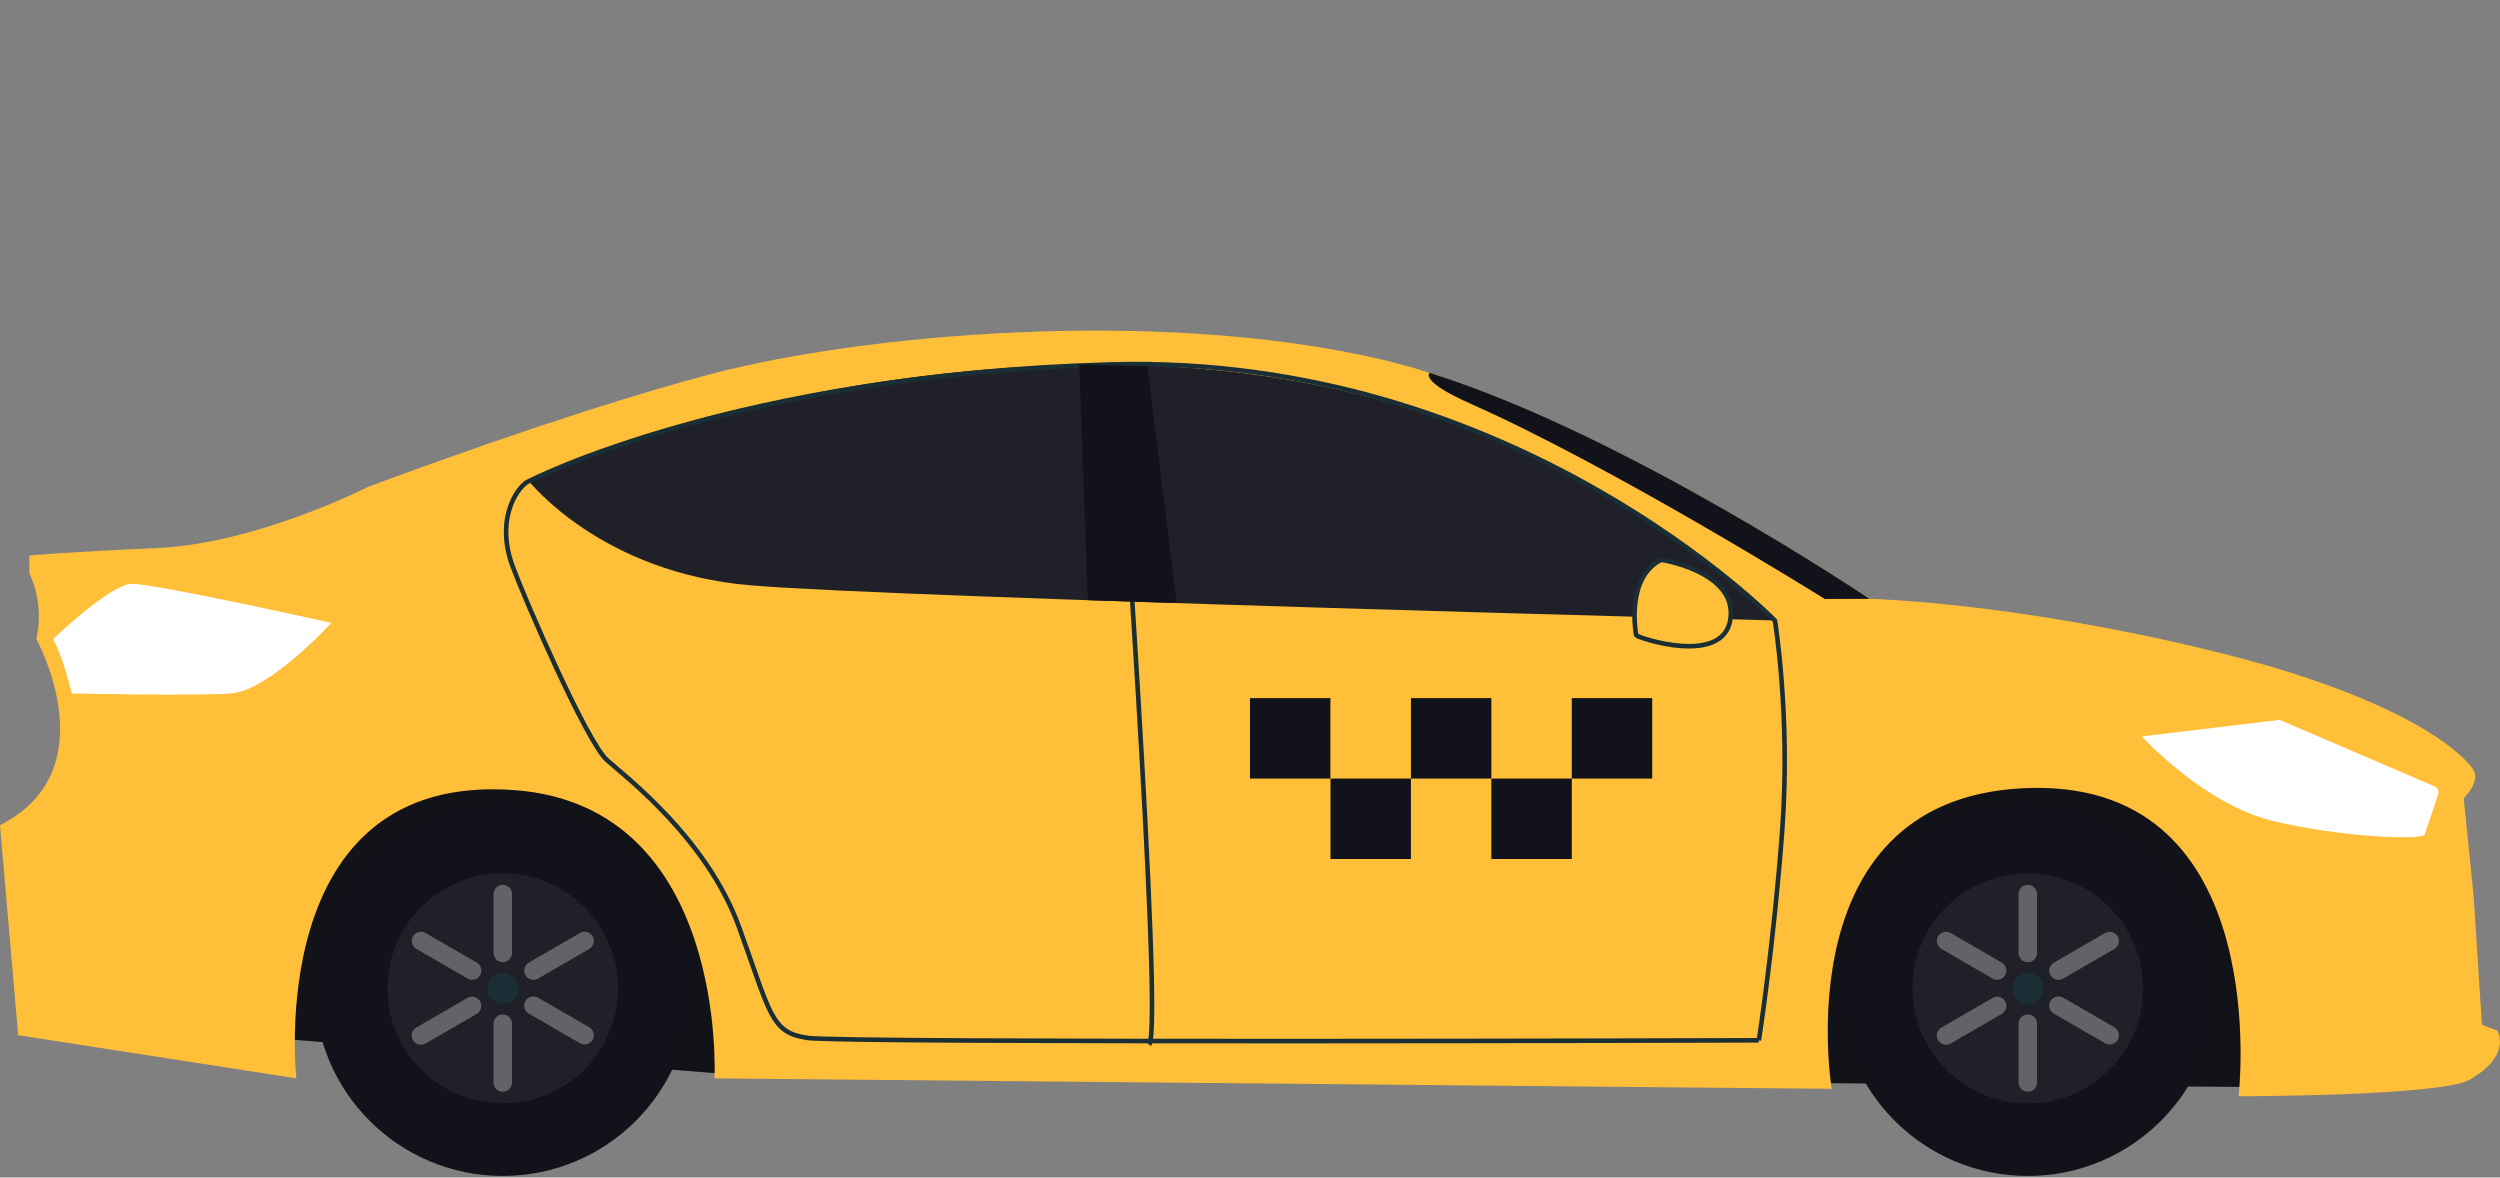 <svg width="552" height="260" viewBox="0 0 552 260" fill="none" xmlns="http://www.w3.org/2000/svg">
<rect x="0" y="0" width="552" height="260" fill="#808080" stroke="none"/>
<path d="M502.461 240.067L157.193 236.888L59.875 229.193L44.081 176.647L299.727 157.106H453.58L513.76 191.935L502.461 240.067Z" fill="#12121A"/>
<path opacity="0.3" d="M502.461 240.067L157.193 236.888L59.875 229.193L44.081 176.647L299.727 157.106H453.58L513.76 191.935L502.461 240.067Z" fill="#12121A"/>
<path d="M546.16 197.665L543.993 176.282C543.993 176.282 547.699 172.658 546.16 170.025C544.621 167.393 532.877 154.575 488.43 143.722C443.963 132.868 412.779 132.22 412.779 132.22C412.779 132.22 349.926 89.818 304.912 79.35C254.998 67.747 189.552 74.004 157.133 82.549C124.714 91.094 81.179 107.536 81.179 107.536C81.179 107.536 56.779 120.03 34.565 121.022C12.332 122.015 6.48 122.663 6.48 122.663V126.611C6.48 126.611 9.882 132.868 8.019 141.089C8.019 141.089 24.076 170.025 0 182.195L4.009 228.566L65.445 238.103C65.445 238.103 57.852 170.268 113.638 174.46C160.839 178.003 157.761 238.103 157.761 238.103L404.436 240.411C404.436 240.411 393.542 174.865 448.903 173.974C502.381 173.123 494.282 242.051 494.282 242.051C494.282 242.051 538.749 242.052 545.229 238.427C551.708 234.802 552.943 230.53 551.405 227.573L548.003 226.257L546.16 197.645V197.665Z" fill="#FFBF38"/>
<path d="M391.901 136.999C391.901 136.999 355.614 100.206 296.831 86.355C238.068 72.485 177.057 87.388 165.475 89.818C141.318 94.86 116.796 106.24 116.796 106.24C116.796 106.24 132.631 126.469 165.758 129.243C198.886 132.017 391.881 136.999 391.881 136.999H391.901Z" fill="#202028"/>
<path d="M503.373 158.949L537.534 173.63C538.242 173.934 538.587 174.764 538.323 175.513L535.347 184.301C534.395 185.516 517.062 184.909 501.834 181.264C486.607 177.619 472.898 162.594 472.898 162.594L503.373 158.949Z" fill="white"/>
<path d="M246.473 80.464C246.473 80.464 256.982 226.339 253.742 230.672" stroke="#1A2E35" stroke-width="1.012" stroke-miterlimit="10"/>
<path d="M388.359 229.72C388.359 229.72 391.68 208.357 393.523 183.187C395.365 158.017 391.903 137.019 391.903 137.019C391.903 137.019 334.415 77.993 245.279 80.463C161.994 82.792 116.798 106.24 116.798 106.24C114.834 106.888 109.083 113.894 113.193 125.072C116.008 132.686 129.595 163.91 134.03 167.838C138.464 171.767 156.182 185.354 163.189 204.712C170.195 224.07 170.195 227.998 178.315 229.173C186.435 230.347 388.339 229.699 388.339 229.699" stroke="#1A2E35" stroke-width="1.012" stroke-miterlimit="10"/>
<path d="M73.12 137.546C73.12 137.546 59.472 152.571 50.907 153.118C42.341 153.685 15.876 153.118 15.876 153.118C14.742 148.602 13.446 144.41 11.725 141.09C11.725 141.09 24.218 129.102 28.997 128.92C33.776 128.738 73.14 137.526 73.14 137.526L73.12 137.546Z" fill="white"/>
<path d="M447.749 259.649C470.675 259.649 489.26 241.1 489.26 218.219C489.26 195.338 470.675 176.789 447.749 176.789C424.823 176.789 406.238 195.338 406.238 218.219C406.238 241.1 424.823 259.649 447.749 259.649Z" fill="#12121A"/>
<path d="M447.748 243.611C461.805 243.611 473.201 232.242 473.201 218.219C473.201 204.195 461.805 192.826 447.748 192.826C433.691 192.826 422.295 204.195 422.295 218.219C422.295 232.242 433.691 243.611 447.748 243.611Z" fill="#202028"/>
<g opacity="0.3">
<path d="M447.749 195.378H447.729C446.611 195.378 445.704 196.285 445.704 197.403V210.423C445.704 211.541 446.611 212.448 447.729 212.448H447.749C448.868 212.448 449.774 211.541 449.774 210.423V197.403C449.774 196.285 448.868 195.378 447.749 195.378Z" fill="white"/>
</g>
<g opacity="0.3">
<path d="M447.749 223.989H447.729C446.611 223.989 445.704 224.896 445.704 226.014V239.034C445.704 240.153 446.611 241.059 447.729 241.059H447.749C448.868 241.059 449.774 240.153 449.774 239.034V226.014C449.774 224.896 448.868 223.989 447.749 223.989Z" fill="white"/>
</g>
<g opacity="0.3">
<path d="M439.975 216.092C440.947 216.639 442.182 216.295 442.729 215.323C443.296 214.351 442.972 213.116 442 212.549L430.701 206.008C429.729 205.441 428.494 205.785 427.927 206.757C427.36 207.729 427.704 208.965 428.676 209.532L439.975 216.072C439.975 216.072 439.975 216.072 439.995 216.072L439.975 216.092Z" fill="white"/>
</g>
<g opacity="0.3">
<path d="M467.594 229.599C468.161 228.628 467.817 227.392 466.845 226.825L455.546 220.285C454.574 219.718 453.319 220.042 452.752 221.014C452.185 221.986 452.529 223.241 453.501 223.808L464.8 230.349C465.772 230.916 467.027 230.571 467.594 229.599Z" fill="white"/>
</g>
<g opacity="0.3">
<path d="M427.925 229.66C428.492 230.632 429.727 230.956 430.699 230.409L441.998 223.869C442.97 223.302 443.294 222.046 442.727 221.074C442.16 220.102 440.925 219.778 439.953 220.345L428.654 226.886C427.682 227.453 427.358 228.688 427.905 229.66H427.925Z" fill="white"/>
</g>
<g opacity="0.3">
<path d="M452.771 215.343C453.338 216.315 454.593 216.639 455.545 216.072L466.844 209.532C467.816 208.965 468.14 207.729 467.593 206.757C467.026 205.785 465.771 205.441 464.799 206.008L453.5 212.549C452.528 213.116 452.204 214.351 452.751 215.323C452.751 215.323 452.751 215.323 452.751 215.343H452.771Z" fill="white"/>
</g>
<path d="M447.748 214.817C445.865 214.817 444.326 216.356 444.326 218.239C444.326 220.123 445.865 221.662 447.748 221.662C449.631 221.662 451.17 220.123 451.17 218.239C451.17 216.356 449.631 214.817 447.748 214.817Z" fill="#1A2E35"/>
<path d="M111.007 259.649C133.933 259.649 152.518 241.1 152.518 218.219C152.518 195.338 133.933 176.789 111.007 176.789C88.081 176.789 69.496 195.338 69.496 218.219C69.496 241.1 88.081 259.649 111.007 259.649Z" fill="#12121A"/>
<path d="M111.006 243.611C125.063 243.611 136.459 232.242 136.459 218.219C136.459 204.195 125.063 192.826 111.006 192.826C96.948 192.826 85.553 204.195 85.553 218.219C85.553 232.242 96.948 243.611 111.006 243.611Z" fill="#202028"/>
<g opacity="0.3">
<path d="M111.027 195.378H111.006C109.888 195.378 108.981 196.285 108.981 197.403V210.423C108.981 211.541 109.888 212.448 111.006 212.448H111.027C112.145 212.448 113.052 211.541 113.052 210.423V197.403C113.052 196.285 112.145 195.378 111.027 195.378Z" fill="white"/>
</g>
<g opacity="0.3">
<path d="M111.027 223.99H111.006C109.888 223.99 108.981 224.897 108.981 226.015V239.035C108.981 240.154 109.888 241.06 111.006 241.06H111.027C112.145 241.06 113.052 240.154 113.052 239.035V226.015C113.052 224.897 112.145 223.99 111.027 223.99Z" fill="white"/>
</g>
<g opacity="0.3">
<path d="M103.252 216.092C104.224 216.639 105.459 216.295 106.006 215.323C106.573 214.351 106.249 213.116 105.277 212.549L93.978 206.008C93.006 205.441 91.77 205.785 91.204 206.757C90.636 207.729 90.981 208.965 91.953 209.532L103.252 216.072C103.252 216.072 103.252 216.072 103.272 216.072L103.252 216.092Z" fill="white"/>
</g>
<g opacity="0.3">
<path d="M130.851 229.599C131.418 228.628 131.074 227.392 130.102 226.825L118.803 220.285C117.831 219.718 116.575 220.042 116.008 221.014C115.441 221.986 115.785 223.241 116.757 223.808L128.056 230.349C129.028 230.916 130.284 230.571 130.851 229.599Z" fill="white"/>
</g>
<g opacity="0.3">
<path d="M91.183 229.66C91.749 230.632 92.985 230.956 93.957 230.409L105.256 223.869C106.228 223.302 106.552 222.046 105.985 221.074C105.418 220.102 104.182 219.778 103.211 220.345L91.912 226.886C90.939 227.453 90.615 228.688 91.162 229.66H91.183Z" fill="white"/>
</g>
<g opacity="0.3">
<path d="M116.028 215.343C116.595 216.315 117.85 216.639 118.802 216.072L130.101 209.532C131.073 208.965 131.397 207.729 130.85 206.757C130.283 205.785 129.028 205.441 128.056 206.008L116.757 212.549C115.785 213.116 115.461 214.351 116.007 215.323C116.007 215.323 116.007 215.323 116.007 215.343H116.028Z" fill="white"/>
</g>
<path d="M111.007 214.817C109.123 214.817 107.584 216.356 107.584 218.239C107.584 220.123 109.123 221.662 111.007 221.662C112.89 221.662 114.429 220.123 114.429 218.239C114.429 216.356 112.89 214.817 111.007 214.817Z" fill="#1A2E35"/>
<path d="M253.337 80.869L259.816 133.152L240.175 132.524L238.292 80.464L253.337 80.869Z" fill="#12121A"/>
<path d="M315.623 82.306C358.733 95.771 412.778 132.22 412.778 132.22L402.917 132.26C402.917 132.26 356.87 103.446 324.593 89.089C315.198 84.918 315.117 82.974 315.623 82.306Z" fill="#12121A"/>
<path d="M366.792 123.594C366.792 123.594 383.579 126.186 382.081 136.675C380.582 147.164 361.73 140.866 361.264 140.259C361.264 140.259 358.814 127.563 366.792 123.614V123.594Z" fill="#FFBF38" stroke="#1A2E35" stroke-width="1.012" stroke-miterlimit="10"/>
<path d="M293.755 154.15H275.996V171.909H293.755V154.15Z" fill="#12121A"/>
<path d="M329.292 154.15H311.533V171.909H329.292V154.15Z" fill="#12121A"/>
<path d="M364.808 154.15H347.05V171.909H364.808V154.15Z" fill="#12121A"/>
<path d="M311.534 171.909H293.775V189.668H311.534V171.909Z" fill="#12121A"/>
<path d="M347.051 171.909H329.292V189.668H347.051V171.909Z" fill="#12121A"/>
</svg>
